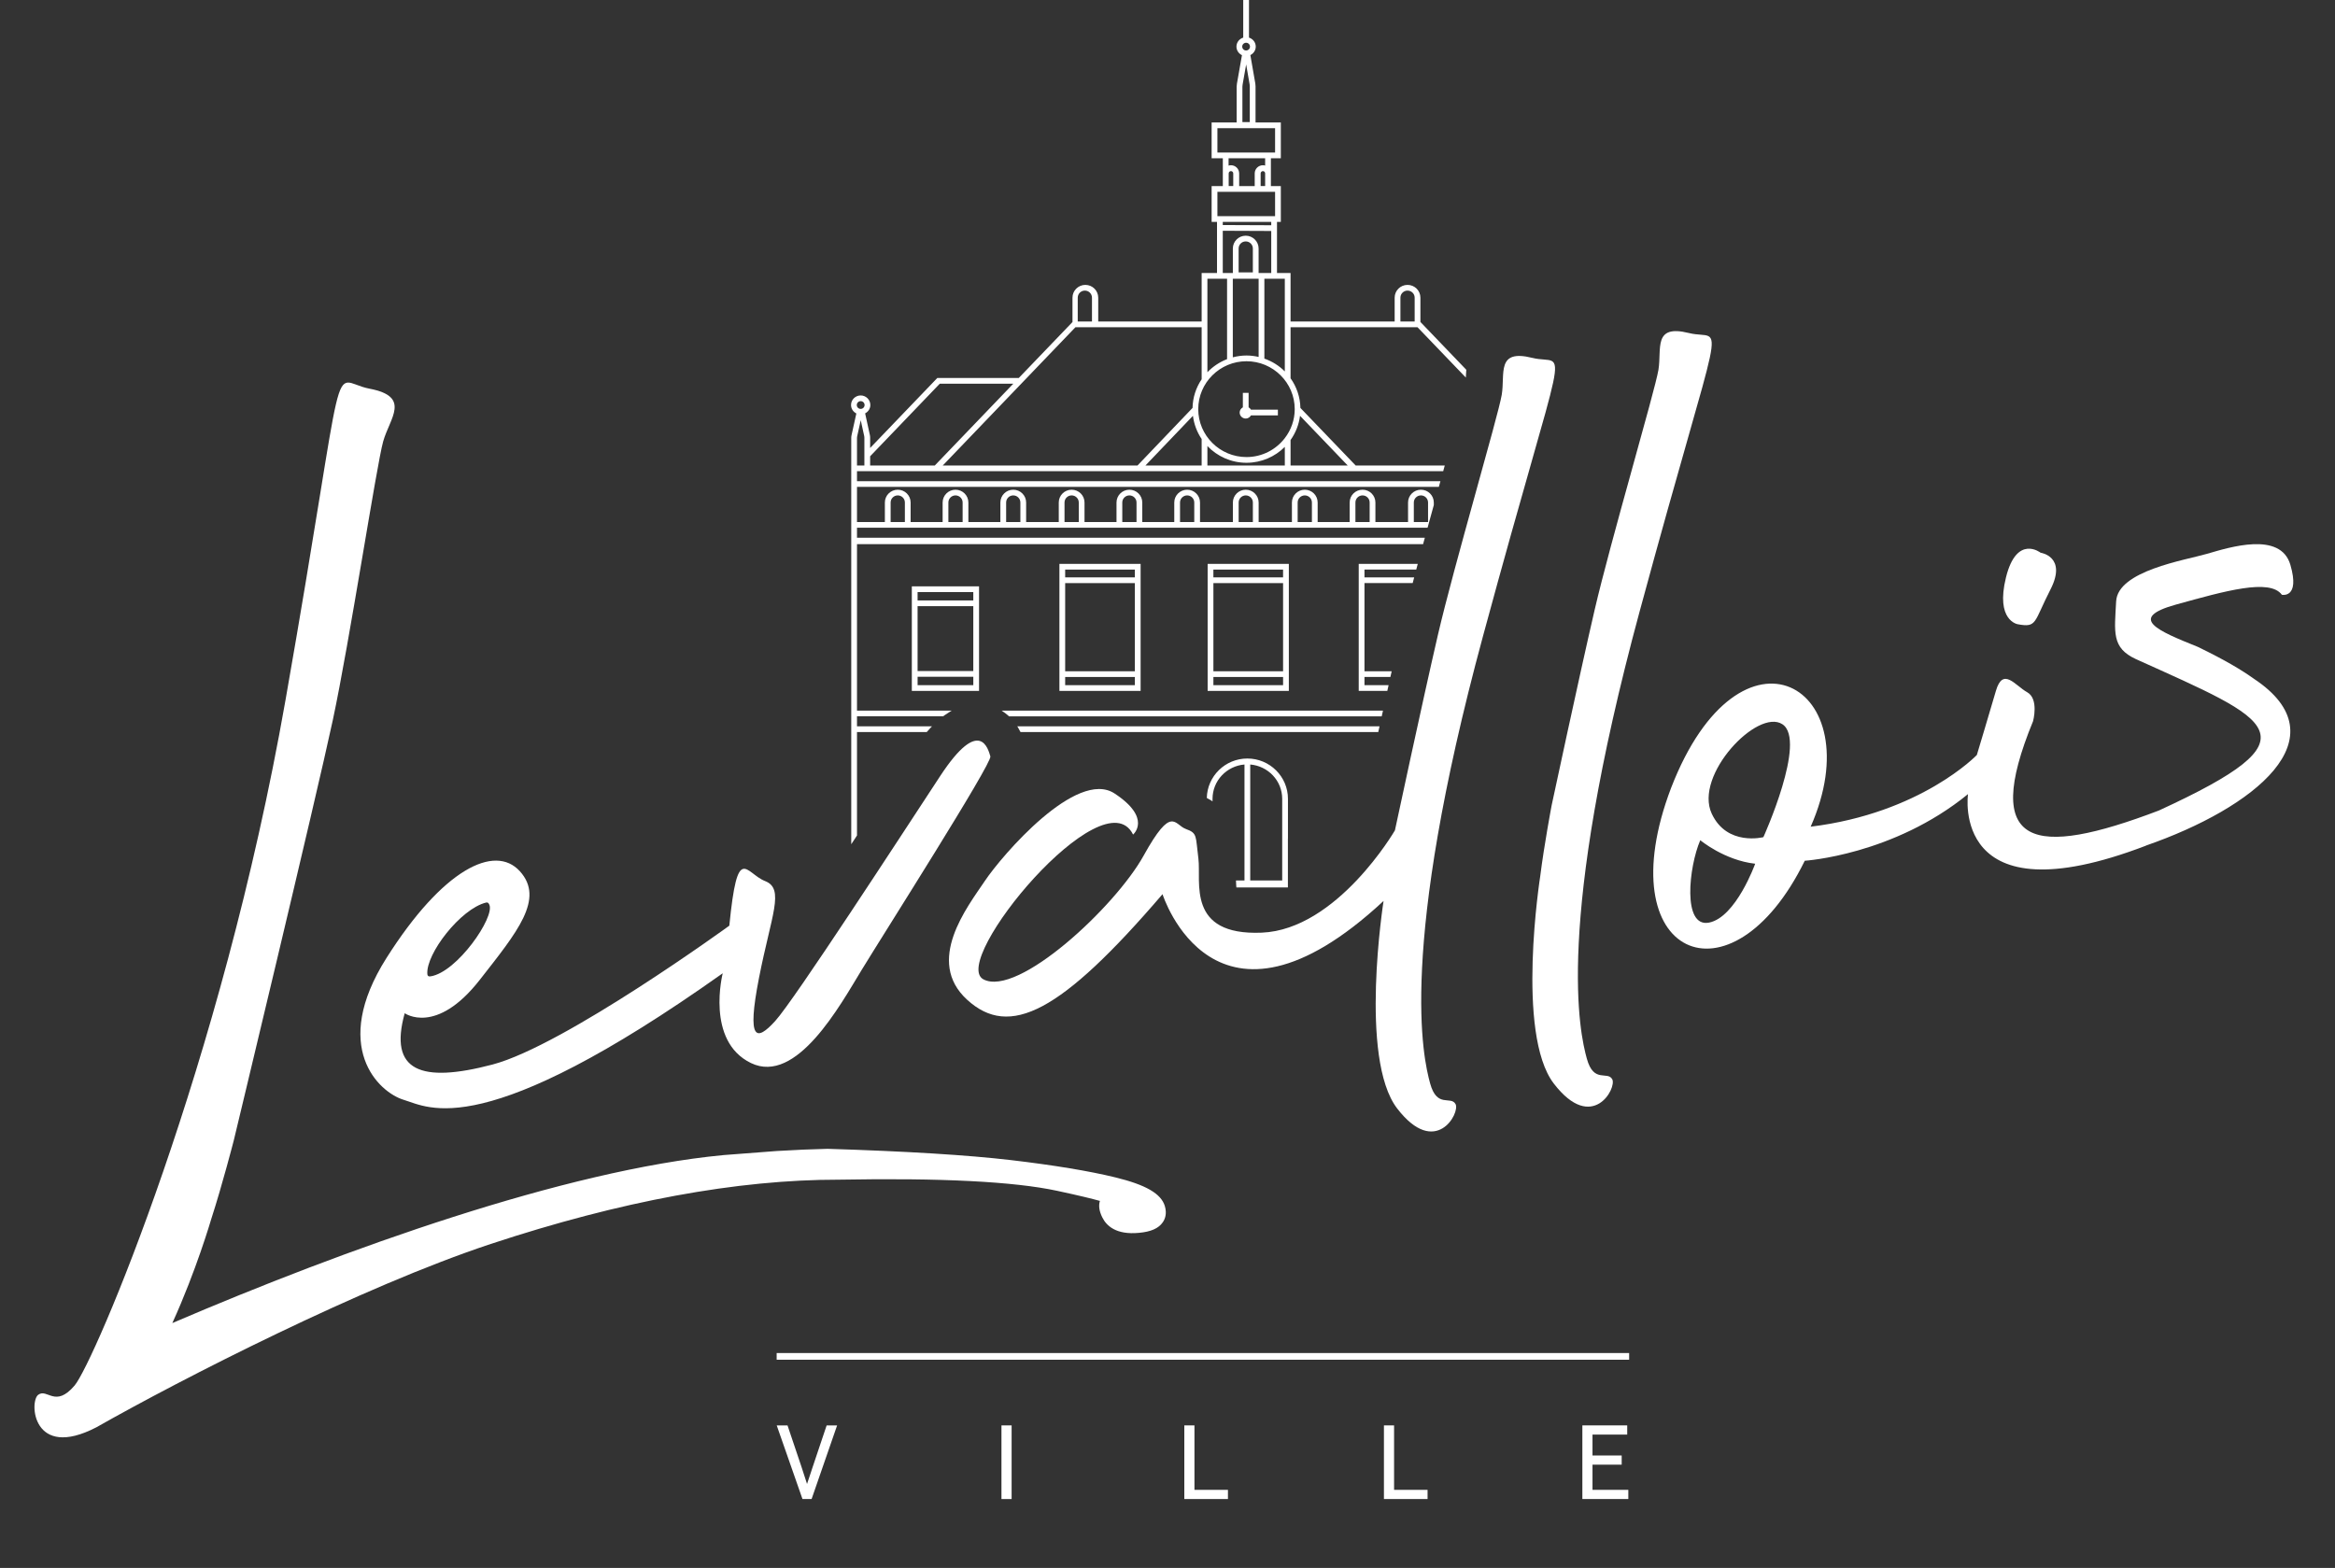 <svg xmlns="http://www.w3.org/2000/svg" width="271" height="182" viewBox="0 0 271 182" fill="white"><rect x="0" y="0" width="271" height="182" fill="#333333" stroke="none"/><path d="M94.31 170.304C94.224 170.564 94.144 170.808 94.066 171.044C93.934 171.447 93.806 171.836 93.664 172.247C93.55 171.906 93.445 171.578 93.337 171.241C93.241 170.943 93.143 170.637 93.033 170.302L91.4 165.453H90.147L93.135 173.998H94.194L97.155 165.453H95.94L94.31 170.304Z" fill="white"></path><path d="M116.23 174H117.409V165.451H116.23V174Z" fill="white"></path><path d="M138.628 165.451H137.451V173.998H142.515V172.932H138.628V165.451Z" fill="white"></path><path d="M161.796 165.451H160.619V173.998H165.683V172.932H161.796V165.451Z" fill="white"></path><path d="M184.826 172.931V170.009H188.213V168.943H184.826V166.518H188.855V165.45H183.649V173.997H188.983V172.931H184.826Z" fill="white"></path><path d="M90.139 157.828H189.077V157.052H90.139V157.828Z" fill="white"></path><path d="M234.179 72.457C236.441 72.878 236.017 72.249 237.978 68.422C239.94 64.593 236.831 64.155 236.831 64.155C236.831 64.155 234.059 61.981 232.814 67.021C231.571 72.058 234.179 72.457 234.179 72.457Z" fill="white"></path><path d="M129.447 136.663C126.424 135.924 122.347 135.25 117.34 134.658C112.328 134.071 105.174 133.628 96.045 133.348C94.212 133.39 92.276 133.473 90.168 133.6L83.961 134.076C65.582 135.827 40.096 144.952 20 153.574C22.778 147.486 24.516 141.502 24.516 141.502C25.795 137.562 27.128 132.389 27.128 132.389C27.128 132.389 36.685 92.656 38.626 83.584C40.566 74.511 43.707 53.97 44.47 51.244C45.234 48.519 47.749 46.042 42.89 45.117C38.03 44.19 40.588 38.837 33.134 81.273C25.681 123.708 10.898 158.191 8.652 160.828C6.404 163.466 5.499 161.118 4.436 161.898C3.373 162.682 3.774 169.526 11.2 165.664C21.025 160.088 42.047 149.326 56.959 144.39C71.998 139.42 85.582 136.911 97.401 136.929C109.181 136.712 117.693 137.147 122.697 138.223C125.279 138.777 126.783 139.15 127.657 139.394C127.481 139.954 127.575 140.587 127.938 141.319C128.41 142.27 129.527 143.358 132.191 143.1C133.567 142.979 134.47 142.58 134.95 141.877C135.208 141.508 135.456 140.881 135.192 139.997C134.764 138.556 132.992 137.528 129.447 136.663Z" fill="white"></path><path d="M46.859 127.663C49.78 128.543 56.011 132.749 83.88 112.97C83.88 112.97 81.864 120.834 87.157 123.392C92.45 125.953 97.514 116.669 100.004 112.585C102.491 108.502 115.178 88.56 114.942 87.798C114.708 87.035 113.767 83.008 109.127 90.064C104.49 97.123 92.174 116.088 89.976 118.505C87.78 120.925 86.653 120.853 88.086 113.529C89.517 106.201 91.101 103.168 88.801 102.271C86.504 101.374 85.61 97.692 84.645 107.446C84.645 107.446 65.494 121.364 57.172 123.561C48.847 125.758 45.092 124.345 46.971 117.608C46.971 117.608 50.611 120.224 55.681 113.736C60.013 108.194 63.25 104.337 60.333 101.126C57.413 97.914 51.375 100.896 44.854 111.199C38.336 121.504 43.937 126.784 46.859 127.663ZM56.794 105.016C57.457 106.443 53.057 112.856 49.97 113.329C49.742 113.363 49.616 113.295 49.598 113.069C49.41 110.717 53.459 105.495 56.402 104.766C56.618 104.713 56.7 104.814 56.794 105.016Z" fill="white"></path><path d="M177.829 41.537C173.624 40.489 174.699 43.379 174.292 45.825C173.884 48.27 168.731 65.741 166.892 73.66C165.058 81.58 161.895 96.383 161.895 96.383C161.895 96.383 155.205 107.899 146.43 108.258C137.654 108.618 139.429 102.318 139.087 99.674C138.747 97.032 138.999 96.716 137.64 96.228C136.283 95.74 136.03 93.36 132.733 99.311C129.437 105.263 118.135 115.775 114.137 113.677C110.141 111.577 128.089 89.95 131.506 96.871C131.506 96.871 133.748 94.988 129.354 92.1C124.959 89.214 116.311 99.257 114.291 102.27C112.269 105.283 107.329 111.559 112.251 116.049C117.174 120.539 123.087 117.593 134.923 103.79C134.923 103.79 140.909 122.845 160.576 104.578C160.576 104.578 157.698 122.869 162.156 128.665C166.616 134.46 169.486 129.171 168.932 128.159C168.379 127.148 166.784 128.681 165.981 125.759C165.18 122.839 162.236 110.287 172.116 73.839C181.995 37.395 182.033 42.585 177.829 41.537Z" fill="white"></path><path d="M196.013 38.655C191.809 37.607 192.884 40.496 192.476 42.942C192.069 45.387 186.915 62.858 185.077 70.778C183.242 78.697 180.079 93.5 180.079 93.5C180.079 93.5 179.21 98.097 178.76 101.696C178.76 101.696 175.883 119.986 180.341 125.782C184.801 131.578 187.67 126.288 187.117 125.276C186.563 124.265 184.969 125.798 184.166 122.876C183.364 119.956 180.421 107.404 190.3 70.956C200.179 34.512 200.217 39.703 196.013 38.655Z" fill="white"></path><path d="M261.587 78.786C260.164 77.773 258.274 76.632 255.082 75.086C250.461 73.224 246.86 71.751 252.559 70.171C258.258 68.593 263.425 67.123 264.832 69.036C264.832 69.036 266.966 69.502 265.823 65.567C264.68 61.633 258.727 63.534 256.152 64.282C253.58 65.031 245.785 66.245 245.599 69.804C245.415 73.363 245.041 75.195 247.901 76.509C263.763 83.676 269.278 85.475 250.559 94.079C236.023 99.615 229.911 98.44 235.957 83.71C235.957 83.71 236.663 81.12 235.272 80.348C233.879 79.578 232.465 77.374 231.643 80.197C230.82 83.019 229.431 87.636 229.431 87.636C229.431 87.636 222.965 94.389 210.148 95.957C217.36 79.57 201.974 70.713 193.945 91.461C186.495 111.079 200.917 117.326 209.461 99.91C209.461 99.91 219.732 99.263 228.406 92.175C228.406 92.175 226.274 106.877 249.05 98.164L249.052 98.152C261.596 93.799 271.919 85.629 261.586 78.786M198.355 107.09C195.232 107.709 196.003 100.601 197.334 97.525C197.334 97.525 200.121 99.855 203.706 100.256C203.706 100.256 201.48 106.466 198.355 107.09ZM204.659 97.171C204.659 97.171 200.439 98.259 198.665 94.446C196.58 89.964 203.992 82.188 206.865 84.065C209.741 85.943 204.659 97.171 204.659 97.171Z" fill="white"></path><path d="M116.456 82.627C116.62 82.738 116.784 82.861 116.944 83.002C116.999 83.048 117.051 83.095 117.105 83.147H160.363C160.373 83.097 160.383 83.05 160.393 83.002C160.421 82.877 160.449 82.752 160.477 82.627C160.487 82.579 160.497 82.53 160.509 82.482H116.242C116.312 82.526 116.384 82.577 116.456 82.627Z" fill="white"></path><path d="M118.157 84.451C118.229 84.568 118.293 84.699 118.361 84.826C118.387 84.875 118.415 84.919 118.441 84.971H159.962C159.972 84.921 159.984 84.873 159.994 84.826C160.02 84.701 160.048 84.576 160.076 84.451C160.086 84.403 160.098 84.355 160.108 84.306H118.062C118.094 84.355 118.127 84.399 118.157 84.451Z" fill="white"></path><path d="M164.853 37.371V34.55C164.853 33.732 164.181 33.068 163.358 33.068C162.535 33.068 161.864 33.732 161.864 34.55V37.321H149.782V31.692H148.208V25.759H148.653V21.603H147.5V18.37H148.653V14.213H145.718V10.023C145.718 9.91 145.708 9.797 145.69 9.684L145.118 6.395C145.484 6.21 145.742 5.843 145.742 5.41C145.742 4.914 145.408 4.509 144.957 4.364V-0H144.289V4.364C143.838 4.509 143.502 4.914 143.502 5.41C143.502 5.849 143.768 6.224 144.141 6.403L143.558 9.714C143.538 9.827 143.526 9.944 143.526 10.059V14.213H140.622V18.37H141.921V21.603H140.622V25.759H141.246V31.692H139.463V37.321H127.46V34.55C127.46 33.732 126.791 33.068 125.967 33.068C125.142 33.068 124.473 33.732 124.473 34.55V37.379L118.24 43.873H108.785L100.988 51.999V50.788C100.988 50.687 100.978 50.588 100.956 50.492L100.408 47.982C100.762 47.795 101.012 47.436 101.012 47.013C101.012 46.4 100.51 45.9 99.892 45.9C99.273 45.9 98.772 46.4 98.772 47.013C98.772 47.442 99.025 47.807 99.387 47.992L98.829 50.516C98.808 50.614 98.796 50.715 98.796 50.814V54.03V54.693V55.852V56.515V60.593V62.497V63.081V63.162V82.483V84.969V97.992C98.845 97.919 98.893 97.845 98.941 97.772C99.067 97.577 99.193 97.387 99.319 97.198C99.367 97.123 99.415 97.049 99.463 96.976V84.969H107.56C107.604 84.92 107.648 84.874 107.69 84.825C107.802 84.7 107.913 84.573 108.027 84.451C108.073 84.402 108.121 84.354 108.167 84.307H99.463V83.145H109.454C109.522 83.096 109.59 83.05 109.656 83.001C109.84 82.868 110.032 82.745 110.223 82.627C110.303 82.58 110.381 82.528 110.461 82.483H99.463V63.162H165.165C165.171 63.134 165.181 63.108 165.187 63.081C165.199 63.031 165.213 62.983 165.225 62.936C165.261 62.811 165.293 62.685 165.328 62.56C165.34 62.513 165.352 62.465 165.366 62.418H99.463V61.256H102.698H105.687H109.402H112.389H116.104H119.094H122.88H125.869H129.582H132.572H136.286H139.274H143.088H146.078H149.94H152.927H156.642H159.63H163.418H165.684C165.698 61.209 165.71 61.161 165.724 61.111C165.758 60.986 165.792 60.863 165.828 60.738C165.846 60.667 165.866 60.596 165.884 60.524C166.01 60.068 166.136 59.611 166.262 59.154C166.31 58.978 166.36 58.803 166.408 58.627V58.325C166.408 57.507 165.736 56.842 164.913 56.842C164.09 56.842 163.418 57.507 163.418 58.325V60.593H159.63V58.325C159.63 57.507 158.96 56.842 158.137 56.842C157.312 56.842 156.642 57.507 156.642 58.325V60.593H152.927V58.325C152.927 57.507 152.258 56.842 151.435 56.842C150.61 56.842 149.94 57.507 149.94 58.325V60.593H146.078V58.325C146.078 57.507 145.406 56.842 144.583 56.842C143.76 56.842 143.088 57.507 143.088 58.325V60.593H139.274V58.325C139.274 57.507 138.604 56.842 137.781 56.842C136.958 56.842 136.286 57.507 136.286 58.325V60.593H132.572V58.325C132.572 57.507 131.902 56.842 131.077 56.842C130.254 56.842 129.582 57.507 129.582 58.325V60.593H125.869V58.325C125.869 57.507 125.2 56.842 124.375 56.842C123.552 56.842 122.88 57.507 122.88 58.325V60.593H119.093V58.325C119.093 57.507 118.422 56.842 117.599 56.842C116.774 56.842 116.104 57.507 116.104 58.325V60.593H112.389V58.325C112.389 57.507 111.72 56.842 110.895 56.842C110.071 56.842 109.402 57.507 109.402 58.325V60.593H105.687V58.325C105.687 57.507 105.016 56.842 104.193 56.842C103.369 56.842 102.698 57.507 102.698 58.325V60.593H99.463V56.515H166.993C167.005 56.467 167.019 56.419 167.031 56.372C167.067 56.247 167.101 56.122 167.135 55.997C167.149 55.949 167.163 55.901 167.177 55.852H99.463V54.693H100.988H139.463H149.782H167.499C167.511 54.643 167.525 54.595 167.537 54.548C167.572 54.423 167.606 54.297 167.64 54.175C167.654 54.125 167.668 54.077 167.68 54.03H157.338L150.925 47.35C150.897 46.07 150.478 44.885 149.782 43.907V37.986H161.864H164.519L170.126 43.827C170.13 43.76 170.132 43.694 170.134 43.627C170.142 43.46 170.152 43.289 170.166 43.115C170.168 43.051 170.174 42.986 170.18 42.922L164.853 37.371ZM164.913 57.503C165.368 57.503 165.74 57.872 165.74 58.325V60.593H164.088V58.325C164.088 57.872 164.457 57.503 164.913 57.503ZM158.137 57.503C158.592 57.503 158.962 57.872 158.962 58.325V60.593H157.31V58.325C157.31 57.872 157.681 57.503 158.137 57.503ZM151.435 57.503C151.888 57.503 152.26 57.872 152.26 58.325V60.593H150.606V58.325C150.606 57.872 150.977 57.503 151.435 57.503ZM144.583 57.503C145.038 57.503 145.408 57.872 145.408 58.325V60.593H143.758V58.325C143.758 57.872 144.127 57.503 144.583 57.503ZM137.781 57.503C138.237 57.503 138.606 57.872 138.606 58.325V60.593H136.954V58.325C136.954 57.872 137.325 57.503 137.781 57.503ZM131.077 57.503C131.534 57.503 131.904 57.872 131.904 58.325V60.593H130.252V58.325C130.252 57.872 130.623 57.503 131.077 57.503ZM124.375 57.503C124.83 57.503 125.202 57.872 125.202 58.325V60.593H123.548V58.325C123.548 57.872 123.919 57.503 124.375 57.503ZM117.599 57.503C118.052 57.503 118.424 57.872 118.424 58.325V60.593H116.772V58.325C116.772 57.872 117.141 57.503 117.599 57.503ZM110.895 57.503C111.35 57.503 111.722 57.872 111.722 58.325V60.593H110.069V58.325C110.069 57.872 110.439 57.503 110.895 57.503ZM104.193 57.503C104.648 57.503 105.02 57.872 105.02 58.325V60.593H103.367V58.325C103.367 57.872 103.737 57.503 104.193 57.503ZM99.463 54.03V50.814C99.463 50.763 99.471 50.709 99.481 50.657L99.898 48.774L100.304 50.632C100.314 50.683 100.32 50.735 100.32 50.788V54.03H99.463ZM99.892 46.562C100.14 46.562 100.344 46.765 100.344 47.013C100.344 47.261 100.14 47.462 99.892 47.462C99.643 47.462 99.439 47.261 99.439 47.013C99.439 46.765 99.643 46.562 99.892 46.562ZM149.115 32.355V43.111C148.455 42.45 147.644 41.94 146.743 41.624V32.355H148.208H149.115ZM149.115 54.03H140.131V51.775C141.274 52.968 142.882 53.716 144.667 53.716C146.403 53.716 147.978 53.009 149.115 51.87V54.03ZM141.915 25.759H147.54V26.146L141.915 26.122V25.759ZM141.915 26.787L147.54 26.811V31.692H146.074V28.844C146.074 28.024 145.402 27.359 144.579 27.359C143.756 27.359 143.084 28.024 143.084 28.844V31.692H141.915V26.787ZM145.406 28.844V31.615H143.754V28.844C143.754 28.389 144.123 28.022 144.579 28.022C145.034 28.022 145.406 28.389 145.406 28.844ZM146.076 32.355V41.43C145.622 41.327 145.15 41.265 144.667 41.265C144.117 41.265 143.588 41.342 143.08 41.475V32.355H146.076ZM149.115 50.854V50.856C148.09 52.188 146.481 53.053 144.667 53.053C141.58 53.053 139.068 50.558 139.068 47.491C139.068 44.425 141.58 41.93 144.667 41.93C147.754 41.93 150.266 44.425 150.266 47.491C150.266 48.754 149.834 49.919 149.115 50.854M141.921 17.705H141.292V14.876H147.986V17.705H147.5H141.921ZM143.818 21.603V20.126C143.818 19.604 143.39 19.179 142.864 19.179C142.77 19.179 142.677 19.197 142.589 19.225V18.37H146.833V19.217C146.749 19.195 146.663 19.179 146.575 19.179C146.05 19.179 145.622 19.604 145.622 20.126V21.603H143.818ZM143.13 20.126V21.593H142.601V20.126C142.601 19.981 142.719 19.862 142.864 19.862C143.012 19.862 143.13 19.981 143.13 20.126ZM146.309 20.126C146.309 19.981 146.429 19.862 146.575 19.862C146.715 19.862 146.823 19.973 146.833 20.108V21.593H146.309V20.126ZM144.623 4.962C144.871 4.962 145.074 5.162 145.074 5.41C145.074 5.657 144.871 5.859 144.623 5.859C144.373 5.859 144.171 5.657 144.171 5.41C144.171 5.162 144.373 4.962 144.623 4.962ZM144.193 14.174V10.059C144.193 9.982 144.201 9.904 144.215 9.829L144.629 7.479L145.032 9.797C145.044 9.87 145.05 9.948 145.05 10.023V14.174L144.193 14.174ZM147.5 22.266H147.986V25.094H141.292V22.266H141.921H147.5ZM142.413 32.355V41.688C141.54 42.023 140.764 42.545 140.131 43.206V32.355H141.246H142.413ZM139.463 37.986V44.026C138.816 44.979 138.432 46.122 138.406 47.35L132.02 54.03H109.418L124.812 37.986H127.46H139.463ZM125.907 33.73C126.365 33.73 126.735 34.1 126.735 34.55V37.321H125.082V34.55C125.082 34.1 125.454 33.73 125.907 33.73ZM100.988 52.962L109.07 44.538H117.603L108.495 54.03H100.988V52.962ZM139.463 54.03H132.941L138.452 48.266C138.578 49.252 138.928 50.169 139.463 50.957V54.03ZM156.414 54.03H149.782V51.076C150.362 50.26 150.749 49.302 150.881 48.264L156.414 54.03ZM163.358 33.73C163.814 33.73 164.185 34.1 164.185 34.55V37.321H162.533V34.55C162.533 34.1 162.903 33.73 163.358 33.73Z" fill="white"></path><path d="M105.827 80.196H113.628V68.06H105.827V80.196ZM106.497 78.554H112.963V79.531H106.497V78.554ZM112.961 77.891H106.495V70.359H112.961V77.891ZM112.961 69.696H106.495V68.725H112.961V69.696Z" fill="white"></path><path d="M144.768 88.043C142.205 88.043 140.116 90.089 140.062 92.624C140.112 92.647 140.156 92.677 140.204 92.703C140.332 92.772 140.462 92.842 140.58 92.917C140.632 92.951 140.676 92.985 140.726 93.019V92.723C140.726 90.623 142.362 88.912 144.435 88.739V102.2H143.449C143.449 102.248 143.454 102.296 143.454 102.343C143.46 102.472 143.464 102.597 143.472 102.719C143.476 102.768 143.478 102.818 143.482 102.863V102.865C143.486 102.915 143.492 102.963 143.496 103.008H149.474V102.865V102.863V97.326H149.48V92.723C149.48 90.142 147.366 88.043 144.768 88.043M148.813 92.723V102.2H145.102V88.739C147.174 88.912 148.813 90.623 148.813 92.723Z" fill="white"></path><path d="M122.956 80.196H132.38V65.452H122.956V80.196ZM123.623 67.683H131.712V77.917H123.623V67.683ZM131.712 67.018H123.623V66.113H131.712V67.018ZM123.623 78.58H131.712V79.531H123.623V78.58Z" fill="white"></path><path d="M140.159 80.196H149.583V65.452H140.159V80.196ZM140.827 67.683H148.915V77.917H140.827V67.683ZM148.913 67.018H140.825V66.113H148.913V67.018ZM140.827 78.58H148.915V79.531H140.827V78.58Z" fill="white"></path><path d="M157.693 80.194H161.012C161.022 80.146 161.034 80.099 161.044 80.049C161.072 79.924 161.098 79.799 161.128 79.674C161.138 79.626 161.148 79.579 161.16 79.531H158.361V78.578H161.372C161.382 78.531 161.392 78.483 161.402 78.433C161.43 78.308 161.46 78.183 161.486 78.06C161.498 78.01 161.508 77.963 161.518 77.915H158.361V67.681H163.956C163.97 67.634 163.982 67.584 163.994 67.536C164.026 67.411 164.06 67.288 164.092 67.163C164.106 67.114 164.118 67.066 164.13 67.018H158.361V66.113H164.37C164.383 66.066 164.396 66.018 164.408 65.968C164.441 65.845 164.475 65.72 164.507 65.595C164.521 65.548 164.535 65.498 164.547 65.45H157.693L157.693 80.194Z" fill="white"></path><path d="M144.913 47.28V45.599H144.246V47.28C144.03 47.399 143.874 47.621 143.874 47.883C143.874 48.268 144.19 48.582 144.579 48.582C144.843 48.582 145.067 48.429 145.187 48.215H148.312V47.552H145.187C145.123 47.437 145.029 47.343 144.913 47.28Z" fill="white"></path></svg>